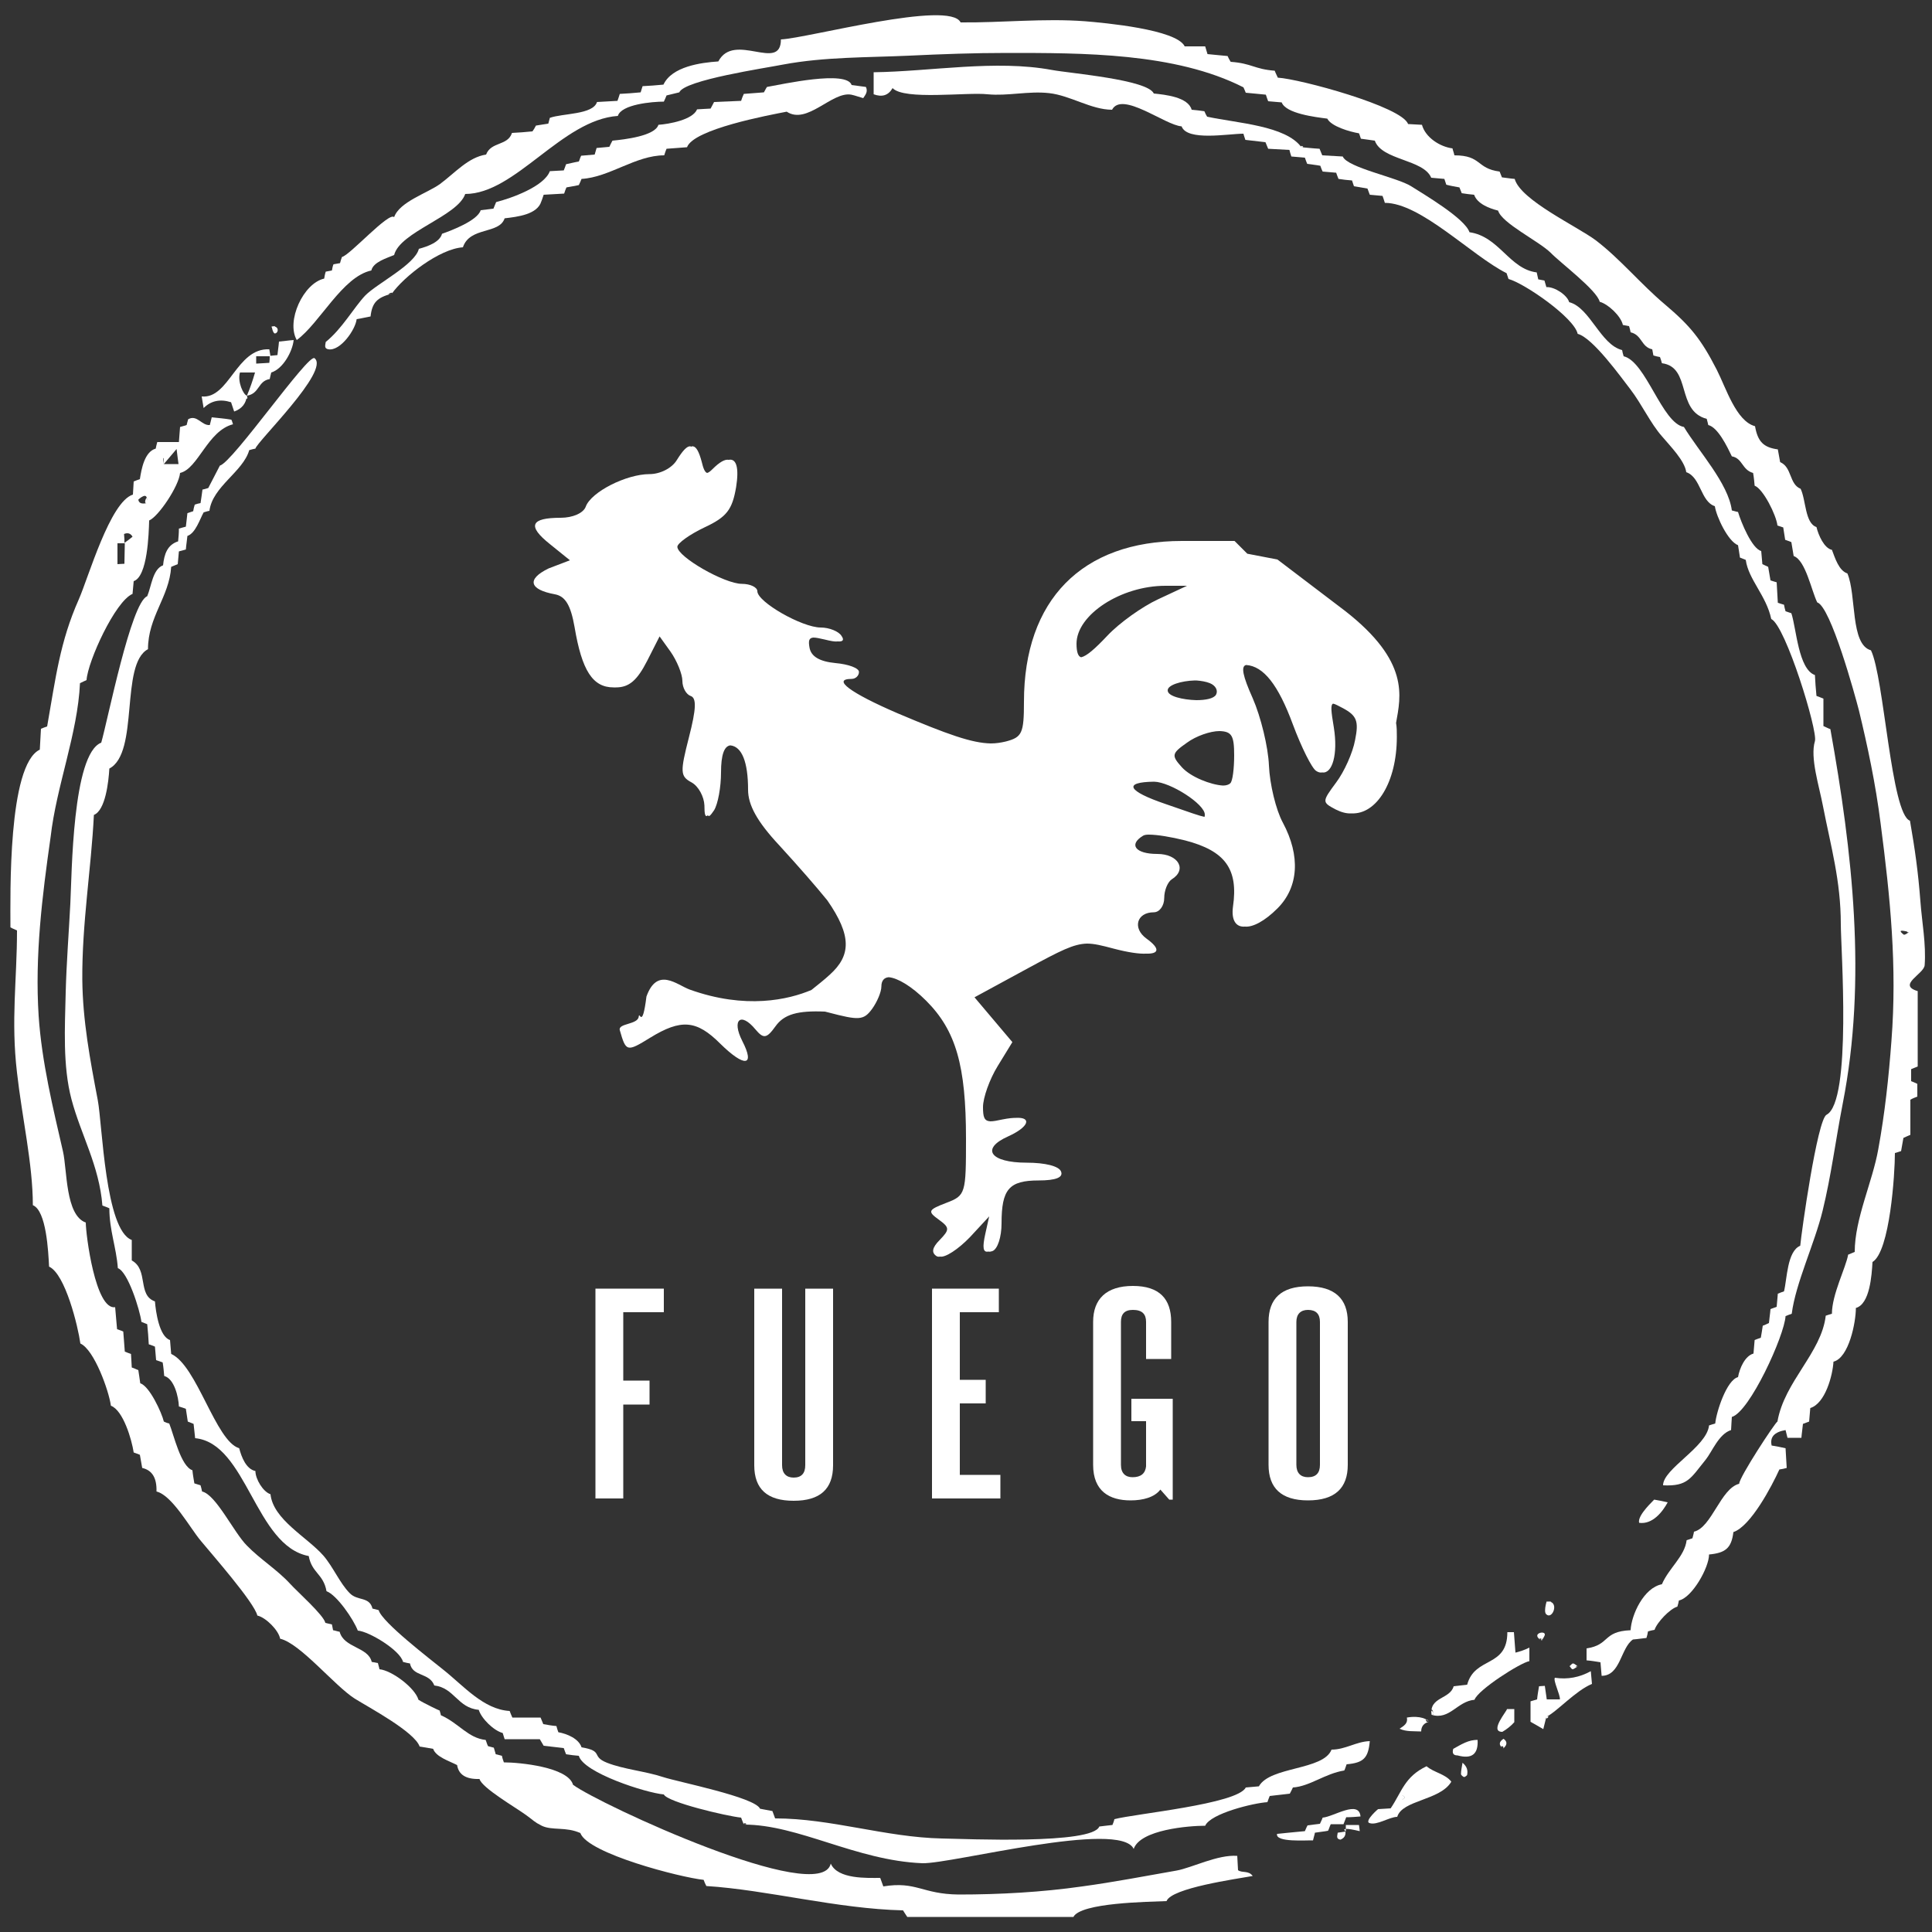 <svg width="100" height="100" viewBox="0 0 100 100" fill="none" xmlns="http://www.w3.org/2000/svg">
<rect x="0" y="0" width="100" height="100" fill="#333333" stroke="none"/>
<g clip-path="url(#clip0_624_1103)">
<path d="M30.82 77.56V66.7H34.36V67.92H32.26V71.46H33.62V72.7H32.26V77.56H30.82Z" fill="white"/>
<path d="M41.68 66.7H43.12V75.84C43.12 77.08 42.44 77.68 41.08 77.68C39.72 77.68 39.04 77.08 39.04 75.84V66.7H40.48V75.84C40.48 76.26 40.7 76.48 41.08 76.48C41.48 76.48 41.68 76.26 41.68 75.84V66.7Z" fill="white"/>
<path d="M48.24 77.56V66.7H51.7V67.92H49.68V71.42H51.02V72.64H49.68V76.34H51.78V77.56H48.24Z" fill="white"/>
<path d="M60.52 77.62L60.06 77.1C59.76 77.5 59.16 77.66 58.52 77.66C57.42 77.66 56.58 77.18 56.58 75.82V68.42C56.58 67.24 57.26 66.56 58.64 66.56C60.02 66.56 60.62 67.24 60.62 68.42V70.34H59.32V68.42C59.32 68.02 59.12 67.8 58.64 67.8C58.2 67.8 58.02 68.02 58.02 68.42V75.82C58.02 76.26 58.26 76.46 58.62 76.46C59.06 76.46 59.28 76.26 59.32 75.9V73.56H58.56V72.4H60.7V77.62H60.52Z" fill="white"/>
<path d="M65.66 68.42C65.66 67.22 66.32 66.58 67.7 66.58C69.08 66.58 69.76 67.22 69.76 68.42V75.82C69.76 77.02 69.1 77.66 67.7 77.66C66.32 77.66 65.66 77.02 65.66 75.82V68.42ZM68.32 68.42C68.32 68.02 68.12 67.8 67.7 67.8C67.32 67.8 67.1 68.02 67.1 68.42V75.82C67.1 76.24 67.32 76.46 67.7 76.46C68.12 76.46 68.32 76.24 68.32 75.82V68.42Z" fill="white"/>
<path d="M28.72 30.76C29.26 30.86 29.54 31.32 29.74 32.46C30.12 34.72 30.68 35.58 31.76 35.58C31.78 35.58 31.8 35.58 31.84 35.58C31.86 35.58 31.88 35.58 31.88 35.58C32.56 35.58 32.98 35.22 33.5 34.2L34.14 32.94L34.7 33.72C35.04 34.2 35.32 34.9 35.32 35.24C35.32 35.6 35.52 35.94 35.74 36.02C36.06 36.12 36.04 36.68 35.66 38.16C35.2 39.96 35.2 40.18 35.8 40.5C36.16 40.7 36.44 41.24 36.46 41.68C36.46 42.16 36.5 42.32 36.64 42.2C36.7 42.3 36.78 42.2 36.96 41.94C37.16 41.62 37.32 40.74 37.32 39.98C37.32 39.08 37.48 38.62 37.8 38.58C38.4 38.64 38.72 39.44 38.72 40.88C38.72 41.66 39.18 42.52 40.34 43.76C41.4 44.92 42.2 45.84 42.82 46.6C44.1 48.44 44.04 49.46 42.96 50.44C42.66 50.72 42.32 50.98 42 51.24C40.82 51.74 38.6 52.26 35.7 51.22C35.04 50.98 34.02 50.02 33.46 51.58C33.24 53.34 33.1 52.3 33.06 52.62C33.02 53.04 31.98 52.96 32.08 53.32C32.4 54.44 32.44 54.46 33.64 53.72C35.26 52.72 36.06 52.8 37.28 54.02C38.54 55.26 39.1 55.2 38.42 53.88C37.86 52.78 38.34 52.36 39.1 53.28C39.52 53.78 39.68 53.76 40.14 53.12C40.58 52.5 41.28 52.3 42.7 52.36L42.86 52.4C44.46 52.82 44.7 52.82 45.14 52.22C45.4 51.86 45.62 51.34 45.62 51.06C45.62 50.76 45.76 50.6 46 50.58C46.46 50.62 47.18 51.04 47.94 51.8C49.48 53.34 50 55.16 50 58.94C50 61.78 49.98 61.88 48.98 62.26C48.04 62.62 48 62.7 48.58 63.12C49.16 63.54 49.16 63.64 48.64 64.18C48.24 64.58 48.2 64.84 48.48 65.02C48.52 65.04 48.58 65.06 48.66 65.04C48.92 65.1 49.58 64.68 50.2 64.04L51.2 62.96L51 63.86C50.84 64.58 50.88 64.84 51.16 64.78C51.22 64.8 51.28 64.78 51.36 64.76C51.64 64.66 51.84 64.02 51.84 63.32C51.84 61.56 52.22 61.1 53.76 61.1C54.66 61.1 55.04 60.94 54.92 60.64C54.82 60.36 54.1 60.18 53.14 60.18C51.26 60.18 50.74 59.46 52.18 58.82C53.28 58.32 53.4 57.82 52.6 57.86C52.42 57.86 52.2 57.88 51.9 57.94C51.62 58 51.42 58.04 51.26 58.04C50.94 58.02 50.88 57.82 50.88 57.3C50.88 56.82 51.22 55.86 51.64 55.18L52.4 53.94L51.42 52.78L50.44 51.62L53.2 50.12C54.9 49.2 55.56 48.86 56.26 48.84C56.64 48.84 57.04 48.94 57.64 49.1C58.4 49.3 58.98 49.38 59.32 49.36C60 49.38 60.06 49.1 59.34 48.58C58.6 48.04 58.84 47.22 59.72 47.22C60.02 47.22 60.26 46.88 60.26 46.48C60.26 46.08 60.44 45.66 60.64 45.52C61.46 45.02 61 44.2 59.9 44.2C58.78 44.2 58.4 43.72 59.16 43.26C59.22 43.22 59.32 43.2 59.46 43.2C59.9 43.2 60.62 43.32 61.34 43.5C63.42 44.04 64.1 44.98 63.82 46.92C63.72 47.64 63.98 48 64.44 47.96C64.84 48 65.46 47.68 66.12 47.02C67.22 45.92 67.32 44.3 66.4 42.58C66.04 41.92 65.72 40.58 65.68 39.62C65.64 38.66 65.26 37.1 64.84 36.14C64.32 34.98 64.22 34.48 64.5 34.42C65.4 34.48 66.16 35.44 66.92 37.5C67.36 38.68 67.9 39.76 68.12 39.9C68.24 39.98 68.34 40 68.44 39.98C68.96 40.06 69.26 39.04 69.04 37.66C68.9 36.82 68.86 36.48 69 36.42C69.12 36.44 69.28 36.54 69.52 36.66C70.22 37.04 70.34 37.32 70.14 38.3C70.02 38.96 69.58 39.94 69.16 40.5C68.42 41.5 68.42 41.52 69.14 41.9C69.42 42.04 69.7 42.12 69.96 42.1C71.24 42.16 72.3 40.5 72.3 38.14C72.3 37.88 72.3 37.64 72.26 37.42C72.5 36.04 72.98 34.24 69.62 31.62L66.12 28.96L64.56 28.66L63.9 28H61.32C61.28 28 61.24 28 61.2 28H61.18C56 28 53 31.06 53 36.32C53 37.96 52.9 38.16 52.06 38.38C51.8 38.44 51.56 38.48 51.28 38.48C50.3 38.46 49.06 38.02 46.46 36.92C44 35.86 43.04 35.14 44.08 35.14C44.28 35.14 44.46 34.98 44.46 34.78C44.46 34.58 43.92 34.38 43.24 34.32C42.42 34.24 41.98 33.98 41.9 33.52C41.84 33.18 41.86 33.02 42.1 33C42.24 33 42.42 33.04 42.68 33.1C43 33.18 43.22 33.22 43.36 33.2C43.64 33.22 43.7 33.12 43.56 32.92C43.42 32.68 42.92 32.48 42.48 32.48C41.52 32.48 39.2 31.16 39.2 30.6C39.2 30.4 38.84 30.22 38.4 30.22C37.5 30.22 35.06 28.82 35.06 28.3C35.06 28.12 35.7 27.66 36.46 27.3C37.62 26.76 37.9 26.38 38.1 25.22C38.26 24.22 38.12 23.72 37.72 23.8C37.52 23.76 37.24 23.92 36.88 24.28C36.76 24.4 36.68 24.46 36.6 24.48C36.48 24.44 36.4 24.24 36.32 23.9C36.18 23.38 36.04 23.12 35.86 23.1C35.84 23.1 35.8 23.1 35.78 23.12C35.76 23.12 35.76 23.12 35.74 23.1C35.56 23.08 35.34 23.32 35.04 23.8C34.78 24.24 34.16 24.54 33.62 24.54C32.42 24.54 30.6 25.46 30.32 26.22C30.2 26.56 29.64 26.8 29.02 26.8C27.46 26.8 27.28 27.22 28.46 28.16L29.5 29L28.4 29.42C27.24 29.98 27.4 30.52 28.72 30.76ZM60.32 30.32H61.44L59.94 31.02C59.12 31.4 57.94 32.24 57.32 32.9C56.66 33.6 56.24 33.96 55.96 34.02C55.8 33.98 55.72 33.74 55.72 33.32C55.72 31.82 58.02 30.32 60.32 30.32ZM59.74 40.46C60.58 40.48 62.36 41.62 62.36 42.16C62.36 42.22 62.36 42.26 62.34 42.28C62.12 42.24 61.6 42.06 60.34 41.62C58.34 40.94 58.12 40.48 59.74 40.46ZM61.84 35.22C61.86 35.22 61.9 35.22 61.92 35.22C62.18 35.24 62.42 35.28 62.62 35.36C62.92 35.48 63.06 35.74 62.94 35.96C62.82 36.16 62.4 36.24 61.92 36.24C61.22 36.22 60.44 36.04 60.44 35.74C60.42 35.46 61.14 35.24 61.84 35.22ZM63.12 37.84C63.76 37.86 63.88 38.08 63.88 39.1C63.88 39.78 63.8 40.44 63.68 40.54C63.6 40.62 63.46 40.66 63.3 40.66C62.66 40.62 61.64 40.22 61.18 39.72C60.62 39.1 60.64 39 61.44 38.44C61.9 38.1 62.64 37.84 63.12 37.84Z" fill="white"/>
<path d="M95.66 64.94C95.76 64.9 95.86 64.86 96 64.8C96 63.08 96.92 61.18 97.22 59.48C97.56 57.62 97.76 55.76 97.9 53.88C98.2 50 97.84 46.46 97.34 42.62C97.08 40.56 96.66 38.6 96.22 36.78C96.02 36 94.76 31.4 94.06 31.18C93.76 30.58 93.46 29 92.84 28.78C92.8 28.56 92.76 28.32 92.72 28.06C92.62 28.02 92.52 27.98 92.4 27.94C92.36 27.72 92.34 27.52 92.3 27.3C92.2 27.26 92.1 27.24 92 27.2C91.94 26.66 91.26 25.3 90.82 25.14C90.8 24.92 90.78 24.7 90.74 24.48C90.16 24.32 90.2 23.72 89.64 23.62C89.4 23.12 88.92 22.12 88.42 22C88.4 21.92 88.38 21.82 88.34 21.68C86.74 21.26 87.56 19 86.02 18.8C86 18.7 85.96 18.6 85.92 18.48C85.82 18.46 85.7 18.44 85.58 18.4C85.56 18.3 85.54 18.18 85.52 18.08C84.94 17.96 85 17.34 84.4 17.2C84.38 17.1 84.36 17 84.32 16.88C84.2 16.86 84.1 16.84 84 16.82C83.9 16.36 83.24 15.74 82.8 15.62C82.66 15.02 80.76 13.6 80.26 13.08C79.62 12.46 77.74 11.56 77.54 10.9C77.06 10.78 76.46 10.54 76.3 10.08C76.1 10.06 75.9 10.04 75.66 10C75.62 9.9 75.58 9.8 75.54 9.7C75.32 9.66 75.08 9.62 74.86 9.56C74.82 9.46 74.8 9.36 74.76 9.26C74.54 9.24 74.32 9.22 74.08 9.2C73.68 8.24 71.52 8.3 71.16 7.28C70.92 7.24 70.7 7.22 70.44 7.18C70.4 7.08 70.38 6.98 70.34 6.9C69.86 6.82 68.9 6.54 68.7 6.14C68.08 6.06 66.56 5.88 66.34 5.3C66.12 5.28 65.9 5.26 65.64 5.24C65.6 5.14 65.56 5.02 65.52 4.9C65.18 4.86 64.84 4.84 64.48 4.8C64.44 4.7 64.4 4.6 64.36 4.52C60.82 2.72 56.02 2.74 52.1 2.74C50.42 2.74 48.76 2.8 47.08 2.88C44.9 2.98 42.68 2.94 40.54 3.34C39.64 3.52 35.42 4.14 35.16 4.78C34.94 4.84 34.72 4.88 34.5 4.94C34.46 5.04 34.42 5.14 34.36 5.26C33.76 5.26 32.16 5.4 31.98 6C29.08 6.2 26.68 10.04 24.08 10.04C23.68 11.2 20.7 12 20.4 13.2C20.02 13.36 19.32 13.56 19.22 14C17.72 14.32 16.56 16.72 15.36 17.6C14.8 16.62 15.7 14.66 16.78 14.42C16.8 14.3 16.82 14.18 16.86 14.06C16.98 14.04 17.08 14.02 17.18 14C17.2 13.88 17.22 13.78 17.26 13.68C17.38 13.66 17.48 13.64 17.6 13.62C17.62 13.52 17.66 13.42 17.7 13.3C18.1 13.22 20.14 10.94 20.4 11.24C20.68 10.44 22.12 10 22.78 9.52C23.56 8.94 24.24 8.14 25.16 8C25.42 7.32 26.28 7.56 26.5 6.88C26.86 6.86 27.18 6.84 27.56 6.8C27.62 6.72 27.68 6.62 27.74 6.5C27.94 6.46 28.16 6.44 28.38 6.4C28.4 6.3 28.44 6.2 28.46 6.1C29.12 5.86 30.7 5.94 30.9 5.28C31.24 5.26 31.6 5.24 31.96 5.22C32 5.1 32.04 5 32.08 4.86C32.42 4.84 32.78 4.82 33.16 4.78C33.18 4.7 33.22 4.6 33.26 4.46C33.6 4.44 33.96 4.42 34.34 4.38C34.78 3.44 36.28 3.24 37.18 3.18C38 1.62 40.42 3.76 40.42 2.04C41.8 1.98 49.16 -0.02 49.72 1.16C51.86 1.18 54.02 0.94 56.16 1.1C57.14 1.18 60.9 1.52 61.32 2.4H62.38C62.42 2.54 62.46 2.66 62.5 2.8C62.84 2.84 63.18 2.86 63.54 2.9C63.58 3 63.64 3.1 63.7 3.2C64.8 3.28 64.92 3.58 65.98 3.66C66.02 3.78 66.08 3.88 66.14 4.02C67.26 4.08 72.58 5.52 72.88 6.42C73.12 6.44 73.34 6.44 73.6 6.46C73.78 7.12 74.54 7.6 75.18 7.68C75.2 7.78 75.24 7.86 75.28 8.04C76.7 8.04 76.4 8.72 77.62 8.88C77.66 8.98 77.7 9.08 77.74 9.18C77.94 9.2 78.14 9.24 78.4 9.26C78.7 10.36 81.64 11.72 82.6 12.44C83.86 13.4 84.92 14.7 86.18 15.76C87.48 16.86 88.04 17.54 88.86 19.14C89.34 20.08 89.86 21.8 90.84 22.06C90.98 22.86 91.28 23.16 92.02 23.26C92.06 23.48 92.1 23.68 92.14 23.92C92.76 24.18 92.6 25.06 93.2 25.3C93.48 25.88 93.42 27.08 94.02 27.28C94.12 27.7 94.42 28.38 94.82 28.46C94.98 28.88 95.18 29.54 95.62 29.68C96.1 30.8 95.76 33.36 96.84 33.66C97.52 35.04 97.88 42.14 98.86 42.48C99.12 43.98 99.28 45.1 99.4 46.66C99.48 47.74 99.7 48.86 99.62 49.96C99.58 50.42 98.18 50.98 99.26 51.3V55.2C99.16 55.24 99.06 55.28 98.92 55.34V55.96C99.02 56 99.12 56.04 99.24 56.1V56.76C99.14 56.8 99.02 56.84 98.88 56.92V58.74C98.74 58.8 98.64 58.84 98.52 58.9C98.48 59.12 98.44 59.34 98.4 59.58C98.3 59.62 98.2 59.64 98.08 59.68C98.08 60.76 97.82 64.78 96.92 65.32C96.88 66.02 96.78 67.5 96.06 67.7C96.06 68.44 95.7 70.28 94.9 70.48C94.86 71.18 94.48 72.64 93.7 72.88C93.68 73.1 93.66 73.34 93.64 73.58C93.54 73.62 93.42 73.66 93.32 73.7C93.3 73.94 93.26 74.16 93.24 74.42H92.52C92.5 74.32 92.46 74.2 92.42 74.02C91.84 74.12 91.6 74.38 91.7 74.82C91.94 74.86 92.16 74.9 92.42 74.96C92.44 75.3 92.46 75.64 92.48 75.98C92.34 76.02 92.24 76.04 92.1 76.06C91.72 76.9 90.62 79 89.72 79.3C89.62 80.14 89.3 80.38 88.46 80.46C88.46 81.14 87.58 82.7 86.9 82.84C86.88 82.94 86.86 83.04 86.82 83.16C86.44 83.26 85.76 83.98 85.64 84.36C85.54 84.38 85.42 84.4 85.3 84.44C85.28 84.56 85.26 84.66 85.22 84.78C85 84.8 84.78 84.84 84.52 84.86C83.88 85.3 83.88 86.74 82.9 86.74C82.88 86.5 82.86 86.28 82.84 86.04C82.6 86 82.38 85.96 82.12 85.94V85.32C83.34 85.14 82.94 84.44 84.4 84.38C84.44 83.58 85.08 82.18 86.02 82C86.38 81.16 87.2 80.56 87.3 79.72C87.38 79.7 87.48 79.66 87.6 79.62C87.62 79.52 87.66 79.42 87.68 79.28C88.6 79.06 89.06 77.04 90.02 76.8C90.02 76.46 91.9 73.6 92 73.58C92.36 71.5 94.28 70.02 94.5 68.1C94.6 68.06 94.7 68.04 94.82 68C94.82 67 95.54 65.62 95.66 64.94C95.76 64.9 95.6 65.2 95.66 64.94ZM98.8 48.24C98.34 48.12 98.26 48.16 98.54 48.38C98.62 48.4 98.84 48.22 98.8 48.24C98.68 48.32 98.66 48.06 98.8 48.24Z" fill="white"/>
<path d="M22.76 88.54C22.76 88.58 22.8 88.66 22.82 88.78C23.76 89.2 24.22 89.96 25.14 90.06C25.18 90.16 25.2 90.26 25.26 90.38C25.36 90.4 25.46 90.44 25.56 90.46C25.6 90.58 25.62 90.68 25.66 90.8C25.78 90.82 25.88 90.86 25.98 90.88C26 91 26.04 91.1 26.08 91.22C26.88 91.22 29.4 91.46 29.66 92.38C31 93.38 42.48 98.7 43 96.46C43.36 97.28 44.9 97.2 45.56 97.2C45.62 97.36 45.66 97.48 45.72 97.64C47.44 97.36 47.72 98.04 49.62 98.06C51.74 98.06 53.92 97.94 56.02 97.64C57.64 97.42 59.3 97.1 60.9 96.82C61.68 96.68 63.04 95.98 64.04 96.06L64.08 96.8C64.3 96.96 64.62 96.8 64.84 97.1C63.96 97.26 60.64 97.72 60.38 98.4C59.42 98.44 55.94 98.48 55.56 99.22H46.96C46.9 99.12 46.82 99.02 46.74 98.88C43.32 98.8 39.72 97.82 36.56 97.62C36.5 97.5 36.46 97.42 36.42 97.3C35.24 97.18 30.42 95.94 30.04 94.88C29.3 94.54 28.58 94.76 28.04 94.5C27.64 94.3 27.64 94.24 27.22 93.94C26.7 93.56 24.94 92.54 24.82 92.08C24.12 92.1 23.74 91.86 23.66 91.36C23.28 91.16 22.56 90.94 22.42 90.52C22.2 90.48 21.98 90.44 21.72 90.4C21.46 89.64 19.1 88.38 18.36 87.92C17.3 87.24 15.54 85.06 14.5 84.82C14.42 84.38 13.76 83.72 13.32 83.62C13.16 82.94 10.96 80.44 10.4 79.76C9.84 79.1 8.92 77.4 8.1 77.2C8.12 76.5 7.88 76.1 7.36 75.98C7.32 75.76 7.28 75.54 7.24 75.3C7.14 75.26 7.04 75.22 6.92 75.18C6.82 74.52 6.38 73 5.74 72.76C5.64 72 4.88 69.86 4.16 69.54C4.04 68.66 3.38 65.94 2.54 65.56C2.5 64.78 2.4 62.66 1.7 62.38C1.7 60.26 1.14 57.84 0.88 55.52C0.56 52.8 0.88 50.72 0.88 48.16C0.76 48.1 0.64 48.06 0.54 48C0.54 46.34 0.4 39.6 2.06 38.8C2.08 38.44 2.1 38.08 2.12 37.72C2.22 37.68 2.32 37.64 2.44 37.6C2.88 35.1 3.1 33.22 4.08 31.02C4.58 29.88 5.7 25.96 6.88 25.6C6.9 25.38 6.9 25.16 6.92 24.92C7.02 24.88 7.12 24.84 7.24 24.8C7.32 24.28 7.48 23.38 8.06 23.22C8.08 23.12 8.1 23.02 8.14 22.88H9.26C9.28 22.6 9.3 22.36 9.32 22.1C9.44 22.06 9.56 22.04 9.66 22C9.68 21.9 9.72 21.78 9.74 21.7C10.2 21.44 10.44 22.04 10.86 22C10.9 21.86 10.92 21.74 10.96 21.6C11.3 21.64 11.62 21.66 11.96 21.72C12 21.72 12.02 21.86 12.06 21.96C10.74 22.3 10.26 24.26 9.32 24.48C9.26 25.16 8.2 26.74 7.72 26.94C7.7 27.62 7.64 29.84 6.92 30.08C6.9 30.3 6.88 30.52 6.86 30.74C5.96 31.12 4.54 34.24 4.48 35.2C4.38 35.24 4.28 35.3 4.14 35.36C4.02 37.98 2.92 40.68 2.62 43.32C2.18 46.4 1.8 49.48 2 52.58C2.16 54.98 2.76 57.42 3.26 59.6C3.48 60.56 3.38 62.9 4.44 63.28C4.44 63.9 4.94 67.82 5.96 67.66C6 68.06 6.02 68.42 6.06 68.8C6.16 68.84 6.26 68.86 6.38 68.92C6.4 69.26 6.44 69.6 6.46 69.96C6.56 70 6.66 70.04 6.78 70.08C6.8 70.3 6.8 70.52 6.82 70.78C6.92 70.82 7.04 70.86 7.16 70.92C7.2 71.14 7.22 71.36 7.26 71.6C7.74 71.74 8.38 73.14 8.48 73.58C8.56 73.62 8.66 73.66 8.76 73.68C9 74.28 9.36 75.9 9.96 76.1C9.98 76.32 10.02 76.54 10.06 76.78C10.14 76.8 10.24 76.84 10.38 76.88C10.4 76.96 10.44 77.08 10.46 77.2C11.18 77.36 12.1 79.32 12.78 80C13.48 80.72 14.34 81.24 15.02 81.98C15.38 82.38 16.76 83.6 16.84 84C16.94 84.02 17.06 84.06 17.18 84.08C17.2 84.18 17.22 84.26 17.24 84.38C17.36 84.4 17.46 84.44 17.58 84.46C17.8 85.3 19.06 85.24 19.24 86.02C19.36 86.04 19.46 86.06 19.56 86.08C19.58 86.18 19.62 86.28 19.64 86.4C20.28 86.46 21.48 87.36 21.66 87.98C21.94 88.16 22.74 88.54 22.76 88.54C22.78 88.58 22.52 88.44 22.76 88.54ZM6.44 28.1C6.58 28 6.72 27.9 6.86 27.78C6.76 27.6 6.6 27.56 6.42 27.64C6.44 27.82 6.44 27.96 6.44 28.1ZM6.46 28.12H6.08V29.2C6.2 29.2 6.3 29.18 6.44 29.18M8.48 23.7C8.42 23.74 8.48 23.9 8.48 24.04V23.7ZM8.48 24.02H9.24C9.2 23.76 9.18 23.54 9.14 23.24M7.58 26.04C7.72 25.32 7.16 25.86 7.16 25.86C7.2 26.18 7.64 26.02 7.58 26.04C7.7 25.42 7.38 26.08 7.58 26.04Z" fill="white"/>
<path d="M38.5 94.44C38.44 94.28 38.4 94.2 38.36 94.08C37.6 94 34.54 93.28 34.36 92.88C33.44 92.8 30.2 91.76 29.96 90.88C29.74 90.86 29.54 90.84 29.3 90.8C29.26 90.7 29.22 90.6 29.18 90.48C28.84 90.44 28.5 90.4 28.14 90.36C28.08 90.26 28.02 90.16 27.94 90.02H26.12C26.08 89.9 26.06 89.82 26.02 89.7C25.56 89.58 24.92 88.96 24.78 88.5C23.68 88.4 23.52 87.36 22.48 87.24C22.22 86.56 21.36 86.8 21.22 86.1C21.1 86.08 21 86.06 20.86 86.02C20.72 85.42 19.1 84.44 18.52 84.4C18.3 83.82 17.44 82.56 16.9 82.36C16.74 81.46 16.14 81.42 15.98 80.54C13.2 80.02 12.78 74.7 10.1 74.44C10.08 74.18 10.04 73.94 10.02 73.7C9.92 73.66 9.82 73.62 9.72 73.58C9.68 73.36 9.66 73.14 9.62 72.92C9.52 72.88 9.4 72.84 9.26 72.8C9.24 72.3 9.02 71.36 8.5 71.22C8.48 71 8.46 70.76 8.42 70.52C8.32 70.48 8.2 70.44 8.08 70.4C8.06 70.18 8.04 69.96 8.02 69.7C7.92 69.66 7.82 69.62 7.7 69.58C7.68 69.24 7.66 68.9 7.62 68.54C7.52 68.5 7.42 68.46 7.32 68.42C7.24 67.8 6.62 65.82 6.1 65.64C6.02 64.56 5.66 63.68 5.66 62.54C5.52 62.48 5.42 62.44 5.3 62.4C5.14 60.34 4.18 58.72 3.7 56.9C3.24 55.16 3.36 53.16 3.4 51.38C3.44 49.84 3.56 48.32 3.64 46.78C3.72 45.28 3.74 39.02 5.24 38.44C5.58 37.26 6.78 31.18 7.62 30.86C7.84 30.34 7.9 29.46 8.44 29.26C8.5 28.68 8.66 28.2 9.22 28.02C9.24 27.8 9.26 27.6 9.26 27.36C9.38 27.32 9.48 27.3 9.62 27.26C9.64 27.04 9.68 26.8 9.7 26.56C9.8 26.52 9.9 26.5 10 26.46C10.02 26.34 10.04 26.24 10.08 26.12C10.18 26.08 10.28 26.06 10.38 26.04C10.42 25.82 10.44 25.6 10.48 25.34C10.6 25.32 10.7 25.28 10.78 25.26C10.98 24.88 11.16 24.52 11.38 24.1C12.04 23.94 15.96 18.28 16.28 18.54C17.1 19.18 13.28 22.88 13.22 23.22C13.12 23.24 13.02 23.26 12.9 23.3C12.58 24.42 11 25.18 10.84 26.44C10.72 26.46 10.62 26.5 10.54 26.52C10.34 26.88 10.12 27.6 9.7 27.74C9.68 27.96 9.64 28.18 9.62 28.44C9.5 28.48 9.4 28.5 9.26 28.54C9.24 28.76 9.22 28.96 9.2 29.2C9.1 29.24 9 29.28 8.86 29.34C8.76 30.9 7.66 31.92 7.66 33.6C6.2 34.38 7.22 38.96 5.66 39.78C5.62 40.46 5.46 41.94 4.86 42.18C4.72 44.98 4.24 47.8 4.26 50.7C4.28 52.82 4.66 54.84 5.06 56.94C5.3 58.2 5.44 63.68 6.82 64.18V65.24C7.7 65.72 7.1 67.04 8.02 67.36C8.06 67.88 8.24 69.18 8.8 69.36C8.82 69.58 8.84 69.82 8.86 70.08C10.2 70.68 11.16 74.6 12.38 74.96C12.5 75.42 12.74 76.04 13.22 76.14C13.22 76.56 13.62 77.22 14 77.34C14.14 78.66 15.9 79.56 16.74 80.52C17.24 81.1 17.6 81.96 18.1 82.46C18.5 82.88 19.12 82.62 19.28 83.26C19.36 83.28 19.46 83.3 19.6 83.34C19.76 83.96 22.3 85.9 22.94 86.42C24 87.26 25.02 88.48 26.38 88.56C26.42 88.68 26.46 88.76 26.52 88.9H27.98C28.04 89.04 28.08 89.14 28.12 89.24C28.34 89.28 28.56 89.32 28.8 89.34C28.82 89.44 28.86 89.54 28.9 89.66C29.36 89.74 29.96 90 30.1 90.44C31.28 90.64 30.56 90.9 31.42 91.24C32.28 91.58 33.42 91.68 34.32 91.98C35.12 92.24 39.08 93.02 39.34 93.62C39.56 93.66 39.76 93.7 39.98 93.74C40.02 93.86 40.06 93.96 40.12 94.12C43.02 94.12 45.84 95.1 48.76 95.16C50 95.18 56.54 95.48 56.9 94.54C57.12 94.52 57.34 94.48 57.58 94.46C57.62 94.36 57.66 94.26 57.68 94.16C58.72 93.88 64.06 93.38 64.48 92.52C64.7 92.5 64.92 92.48 65.16 92.46C65.74 91.42 68.5 91.64 68.92 90.56C69.64 90.56 70.2 90.14 70.9 90.12C70.82 91 70.58 91.24 69.7 91.32C69.66 91.42 69.64 91.52 69.58 91.64C68.58 91.8 67.8 92.46 66.92 92.52C66.88 92.62 66.82 92.72 66.76 92.84C66.42 92.88 66.08 92.92 65.72 92.96C65.68 93.06 65.64 93.16 65.6 93.28C64.9 93.32 62.66 93.86 62.38 94.5C61.54 94.5 59.02 94.7 58.68 95.7C57.98 94.18 49.26 96.48 47.74 96.44C44.3 96.3 41.34 94.44 38.5 94.44C38.82 94.44 38.44 94.28 38.5 94.44Z" fill="white"/>
<path d="M67.36 7.62C67.62 7.64 67.94 7.68 68.3 7.7C68.34 7.8 68.38 7.9 68.44 8.04C68.8 8.06 69.14 8.08 69.5 8.1C69.74 8.68 72.32 9.18 73.04 9.64C73.7 10.06 75.82 11.3 76.06 12.02C77.6 12.24 78.12 13.92 79.54 14.1C79.56 14.22 79.6 14.34 79.62 14.46C79.74 14.48 79.84 14.5 79.94 14.52C79.98 14.64 80 14.74 80.04 14.86C80.48 14.84 81.12 15.28 81.22 15.64C82.3 15.92 82.84 17.84 83.96 18.12C83.98 18.22 84 18.32 84.04 18.44C85.2 18.72 86.02 21.9 87.16 22.1C87.92 23.36 89.46 25.02 89.64 26.42C89.74 26.44 89.84 26.48 89.96 26.5C90.12 27.04 90.68 28.4 91.16 28.52C91.18 28.74 91.2 28.96 91.22 29.2C91.32 29.24 91.42 29.3 91.52 29.34C91.56 29.58 91.6 29.8 91.64 30.04C91.74 30.08 91.84 30.1 91.96 30.14C91.98 30.5 92 30.84 92.02 31.2C92.12 31.24 92.22 31.26 92.34 31.3C92.36 31.4 92.38 31.52 92.42 31.64C92.52 31.68 92.62 31.7 92.72 31.74C92.98 32.52 93.08 34.64 93.94 34.94C93.96 35.3 93.98 35.64 94.02 36.02C94.12 36.06 94.24 36.1 94.38 36.16V37.58C94.52 37.64 94.62 37.7 94.74 37.74C95.88 44.1 96.64 50.7 95.38 57.12C95 59.08 94.78 60.86 94.34 62.66C93.92 64.38 92.94 66.42 92.74 68C92.62 68.04 92.52 68.08 92.42 68.12C92.36 69.14 90.56 73.08 89.64 73.34C89.62 73.56 89.62 73.76 89.6 74.02C88.96 74.22 88.62 75.14 88.28 75.56C87.5 76.52 87.36 76.94 86.08 76.88C86.08 76.02 88.34 74.9 88.46 73.78C88.56 73.74 88.66 73.72 88.78 73.68C88.84 73.06 89.38 71.42 89.96 71.28C90.04 70.82 90.32 70.18 90.76 70.06C90.78 69.84 90.8 69.62 90.82 69.36C90.92 69.32 91.02 69.28 91.14 69.24C91.18 69.04 91.2 68.86 91.24 68.62C91.34 68.58 91.44 68.54 91.56 68.48C91.58 68.24 91.62 68.02 91.64 67.76C91.72 67.72 91.82 67.7 91.96 67.64C91.98 67.44 92 67.22 92.02 66.96C92.12 66.92 92.22 66.88 92.34 66.84C92.5 66.2 92.5 64.76 93.18 64.48C93.24 63.8 94.06 57.96 94.54 57.7C95.86 57.02 95.28 49.06 95.28 47.84C95.28 45.58 94.76 43.8 94.36 41.74C94.16 40.68 93.68 39.22 93.94 38.36C94.1 37.84 92.42 32.38 91.68 32.04C91.42 30.82 90.5 30 90.36 28.98C90.26 28.94 90.16 28.9 90.06 28.86C90.02 28.64 90 28.42 89.96 28.22C89.44 28.02 88.84 26.74 88.76 26.2C88.02 25.96 88.04 24.7 87.28 24.44C87.2 23.84 86.44 23.08 86.02 22.58C85.42 21.9 84.98 20.92 84.38 20.14C83.9 19.52 82.44 17.48 81.66 17.28C81.48 16.44 78.9 14.66 78.08 14.44C78.06 14.38 78.02 14.26 77.98 14.14C76.18 13.24 73.54 10.5 71.68 10.5C71.64 10.36 71.6 10.26 71.56 10.14C71.34 10.12 71.14 10.1 70.9 10.08C70.86 9.98 70.82 9.86 70.78 9.76C70.54 9.72 70.32 9.68 70.08 9.64C70.04 9.54 70.02 9.44 69.98 9.34C69.74 9.32 69.52 9.3 69.28 9.26C69.24 9.16 69.2 9.06 69.16 8.94C68.94 8.92 68.72 8.9 68.46 8.88C68.42 8.8 68.38 8.7 68.34 8.58C68.14 8.54 67.92 8.52 67.66 8.48C67.62 8.38 67.58 8.28 67.54 8.16C67.3 8.14 67.08 8.12 66.84 8.1C66.8 8 66.78 7.9 66.74 7.76C66.38 7.74 66.02 7.72 65.64 7.7C65.6 7.6 65.56 7.5 65.5 7.36C65.18 7.32 64.84 7.28 64.46 7.24C64.44 7.16 64.4 7.08 64.36 6.92C63.58 6.92 61.44 7.32 61.16 6.54C60.3 6.48 58.08 4.7 57.56 5.68C56.48 5.68 55.4 4.94 54.3 4.82C53.24 4.7 52.16 4.98 51.12 4.88C50.06 4.76 46.8 5.2 46.2 4.56C45.98 4.94 45.66 5.04 45.22 4.88V3.74C48.18 3.7 51.52 3.08 54.44 3.62C55.42 3.8 59.4 4.12 59.72 4.84C60.3 4.9 61.5 5.02 61.68 5.68C61.9 5.7 62.1 5.72 62.34 5.76C62.38 5.86 62.42 5.94 62.48 6.04C64.06 6.38 66.54 6.5 67.36 7.62C67.62 7.64 67.24 7.46 67.36 7.62Z" fill="white"/>
<path d="M20.28 15.2C19.52 15.4 19.26 15.66 19.18 16.38C18.94 16.42 18.72 16.48 18.46 16.52C18.4 17.06 17.62 18.18 17 18.08C16.76 18.04 16.84 17.86 16.86 17.7C17.72 17 18.3 15.94 18.9 15.3C19.5 14.68 21.48 13.7 21.68 12.88C22.12 12.76 22.76 12.54 22.88 12.1C23.34 11.94 24.72 11.42 24.88 10.88C25.1 10.86 25.32 10.82 25.54 10.8C25.58 10.7 25.62 10.6 25.68 10.46C26.46 10.26 28.16 9.66 28.46 8.86C28.7 8.84 28.92 8.84 29.18 8.82C29.22 8.72 29.26 8.62 29.3 8.5C29.5 8.46 29.72 8.4 29.96 8.36C30 8.28 30.02 8.18 30.08 8.06C30.3 8.04 30.54 8.02 30.78 8C30.82 7.88 30.84 7.78 30.88 7.66C31.1 7.64 31.32 7.62 31.54 7.6C31.58 7.5 31.64 7.4 31.7 7.28C32.32 7.22 33.9 7.04 34.08 6.46C34.64 6.42 35.86 6.2 36.08 5.66C36.3 5.64 36.52 5.64 36.78 5.62C36.82 5.54 36.88 5.44 36.96 5.28C37.4 5.26 37.88 5.24 38.36 5.22C38.4 5.1 38.44 4.98 38.5 4.86C38.86 4.84 39.2 4.8 39.54 4.78C39.6 4.68 39.64 4.58 39.7 4.5C40.5 4.36 43.82 3.62 44.08 4.4C44.32 4.44 44.56 4.46 44.82 4.5C44.94 4.76 44.78 4.92 44.68 5.08C44.46 5.02 44.26 4.94 44.06 4.9C43.06 4.72 41.78 6.48 40.72 5.78C39.8 5.96 35.9 6.68 35.56 7.62C35.22 7.64 34.86 7.68 34.5 7.7C34.46 7.8 34.42 7.9 34.38 8.04C32.9 8.04 31.54 9.18 30.1 9.26C30.06 9.36 30.02 9.46 29.96 9.58C29.76 9.62 29.56 9.66 29.32 9.7C29.28 9.78 29.24 9.9 29.2 10.02C28.84 10.04 28.5 10.06 28.14 10.08C28.1 10.18 28.08 10.28 28.02 10.42C27.8 10.44 28.28 10.4 28.02 10.42C27.82 11.1 26.8 11.22 26.12 11.3C25.84 12.14 24.32 11.72 23.96 12.8C22.74 12.88 20.9 14.32 20.28 15.2C20.4 15.04 19.84 15.32 20.28 15.2Z" fill="white"/>
<path d="M12.78 20.48C12.74 20.88 12.52 21.16 12.12 21.3C12.06 21.14 12.02 20.98 11.96 20.82C11.4 20.64 10.92 20.74 10.54 21.12C10.5 20.92 10.48 20.74 10.44 20.52C11.86 20.66 12.24 18 13.94 18.08C13.96 18.22 13.98 18.32 14 18.44C13.76 18.44 13.52 18.44 13.26 18.44V18.82C13.5 18.8 13.72 18.8 13.94 18.78C13.96 18.64 13.96 18.54 13.96 18.42C14.08 18.4 14.2 18.4 14.36 18.38C14.38 18.16 14.42 17.94 14.44 17.68C14.68 17.66 14.92 17.62 15.2 17.6C15.14 18.2 14.64 19.1 14.04 19.28C14.02 19.38 13.98 19.5 13.96 19.62C13.34 19.72 13.44 20.38 12.78 20.48C12.94 20.1 13.08 19.7 13.2 19.28H12.42C12.28 19.76 12.6 20.44 12.78 20.48C12.9 20.86 12.52 20.42 12.78 20.48Z" fill="white"/>
<path d="M74.1 88.76C73.96 87.82 75.06 87.96 75.24 87.28C75.46 87.26 75.7 87.22 75.94 87.2C76.34 85.72 78.02 86.34 78.02 84.48H78.36C78.38 84.84 78.42 85.18 78.44 85.54C78.68 85.48 78.92 85.4 79.16 85.28V85.98C78.7 86.06 76.5 87.46 76.32 87.98C75.42 88.06 75.04 89.04 74.1 88.76C74.34 88.84 74.02 88.26 74.1 88.76C74.34 88.84 74 88.1 74.1 88.76Z" fill="white"/>
<path d="M71.34 93.64C71.54 93.62 71.78 93.62 71.98 93.6C72.56 92.74 72.7 91.96 73.84 91.42C74.2 91.74 74.82 91.82 75.12 92.22C74.54 93.2 72.58 93.16 72.32 94.04C71.92 94.04 71.26 94.5 70.88 94.36C70.6 94.26 71.4 93.56 71.34 93.64C71.52 93.64 71.16 93.8 71.34 93.64ZM72.6 93.16C72.66 93.1 72.68 93.06 72.72 93.02C72.66 92.98 72.62 92.94 72.56 92.92C72.58 93 72.6 93.08 72.6 93.16C72.66 93.1 72.54 93.1 72.6 93.16Z" fill="white"/>
<path d="M80.04 88.86C79.98 89.08 79.94 89.28 79.88 89.5C79.64 89.36 79.44 89.24 79.22 89.12V88.06C79.34 88.02 79.44 88 79.56 87.96C79.58 87.74 79.62 87.52 79.66 87.28C79.76 87.28 79.84 87.26 79.96 87.26C80 87.5 80.02 87.72 80.06 87.96H80.74C80.76 87.72 80.38 86.98 80.48 86.84C81.14 86.94 81.76 86.82 82.34 86.5C82.36 86.72 82.38 86.94 82.4 87.16C81.56 87.5 80.56 88.62 80.04 88.86C80.3 88.74 79.98 89.1 80.04 88.86Z" fill="white"/>
<path d="M66.1 94.92C66.56 94.88 67.04 94.82 67.54 94.78C67.58 94.7 67.62 94.58 67.68 94.48C67.88 94.46 68.1 94.42 68.32 94.4C68.36 94.3 68.42 94.2 68.46 94.08C69.02 94.04 70.34 93.14 70.42 94.02C70.16 94.04 69.94 94.06 69.68 94.06C69.64 94.16 69.6 94.26 69.54 94.42H68.88C68.82 94.54 68.8 94.64 68.74 94.76C68.54 94.8 68.3 94.82 68.06 94.86C68.04 94.98 68 95.08 67.96 95.26C67.66 95.24 66 95.38 66.1 94.92Z" fill="white"/>
<path d="M73.96 89.12C73.72 89.18 73.56 89.34 73.56 89.62C73.16 89.6 72.8 89.64 72.44 89.48C72.68 89.32 72.88 89.2 72.82 88.9C73.52 88.78 73.9 89 73.96 89.12C73.8 88.82 73.72 89.18 73.96 89.12Z" fill="white"/>
<path d="M85.62 77.62C85.86 77.66 86.06 77.7 86.32 77.76C86.06 78.24 85.54 78.92 84.84 78.82C84.74 78.42 85.62 77.64 85.62 77.62C85.86 77.66 85.58 77.88 85.62 77.62Z" fill="white"/>
<path d="M75.22 90.52C75.62 90.3 76.02 90.04 76.48 90.06C76.52 90.8 76.18 91.06 75.44 90.86C75.2 90.86 75.16 90.72 75.22 90.52Z" fill="white"/>
<path d="M78 88.46H78.38V89.14C78.2 89.34 78 89.5 77.76 89.64C77.06 89.64 78.02 88.54 78 88.46Z" fill="white"/>
<path d="M80.06 82.9C80.76 82.82 80.36 83.9 80.02 83.54C79.88 83.38 80.1 82.72 80.06 82.9C80.58 82.86 80.04 83.04 80.06 82.9Z" fill="white"/>
<path d="M69.66 94.8V94.46H70.34C70.36 94.56 70.36 94.64 70.38 94.78C69.7 94.62 69.46 94.62 69.66 94.8C69.66 94.7 69.46 94.62 69.66 94.8Z" fill="white"/>
<path d="M75.7 91.24C75.94 91.44 75.98 91.64 75.94 91.86C75.94 91.9 75.82 91.98 75.78 91.98C75.72 91.96 75.62 91.88 75.62 91.82C75.62 91.66 75.66 91.48 75.7 91.24Z" fill="white"/>
<path d="M69.64 94.8C69.66 95 69.58 95.14 69.38 95.22C69.14 95.18 69.22 95.02 69.24 94.86C69.38 94.84 69.52 94.82 69.64 94.8Z" fill="white"/>
<path d="M79.8 84.92C79.18 84.56 80 84.36 79.96 84.62C79.94 84.7 79.88 84.78 79.8 84.92C79.88 84.78 79.7 84.8 79.8 84.92C79.88 84.78 79.52 84.76 79.8 84.92Z" fill="white"/>
<path d="M14.06 16.9C14.48 16.84 14.42 17.26 14.22 17.26C14.1 17.22 14.06 16.84 14.06 16.9C14.48 16.82 14.02 17.08 14.06 16.9Z" fill="white"/>
<path d="M81.66 86.26C81.54 86.32 81.46 86.4 81.4 86.4C81.34 86.4 81.3 86.3 81.24 86.24C81.3 86.2 81.36 86.1 81.42 86.1C81.5 86.1 81.7 86.28 81.66 86.26C81.56 86.18 81.54 86.32 81.66 86.26Z" fill="white"/>
<path d="M77.8 90.5C77.56 90.32 77.58 90.16 77.82 90C78.18 90.24 77.78 90.52 77.8 90.5C77.9 90.36 77.56 90.32 77.8 90.5Z" fill="white"/>
<path d="M6.46 28.12C6.44 27.98 6.44 27.84 6.42 27.66L6.46 28.12Z" fill="white"/>
<path d="M72.6 93.16C72.48 92.9 72.52 92.84 72.72 93.02C72.7 93.06 72.66 93.1 72.6 93.16C72.66 93.1 72.54 93.1 72.6 93.16C72.66 93.1 72.46 93.1 72.6 93.16Z" fill="white"/>
</g>
<defs>
<clipPath id="clip0_624_1103">
<rect width="100" height="100" fill="white"/>
</clipPath>
</defs>
</svg>
